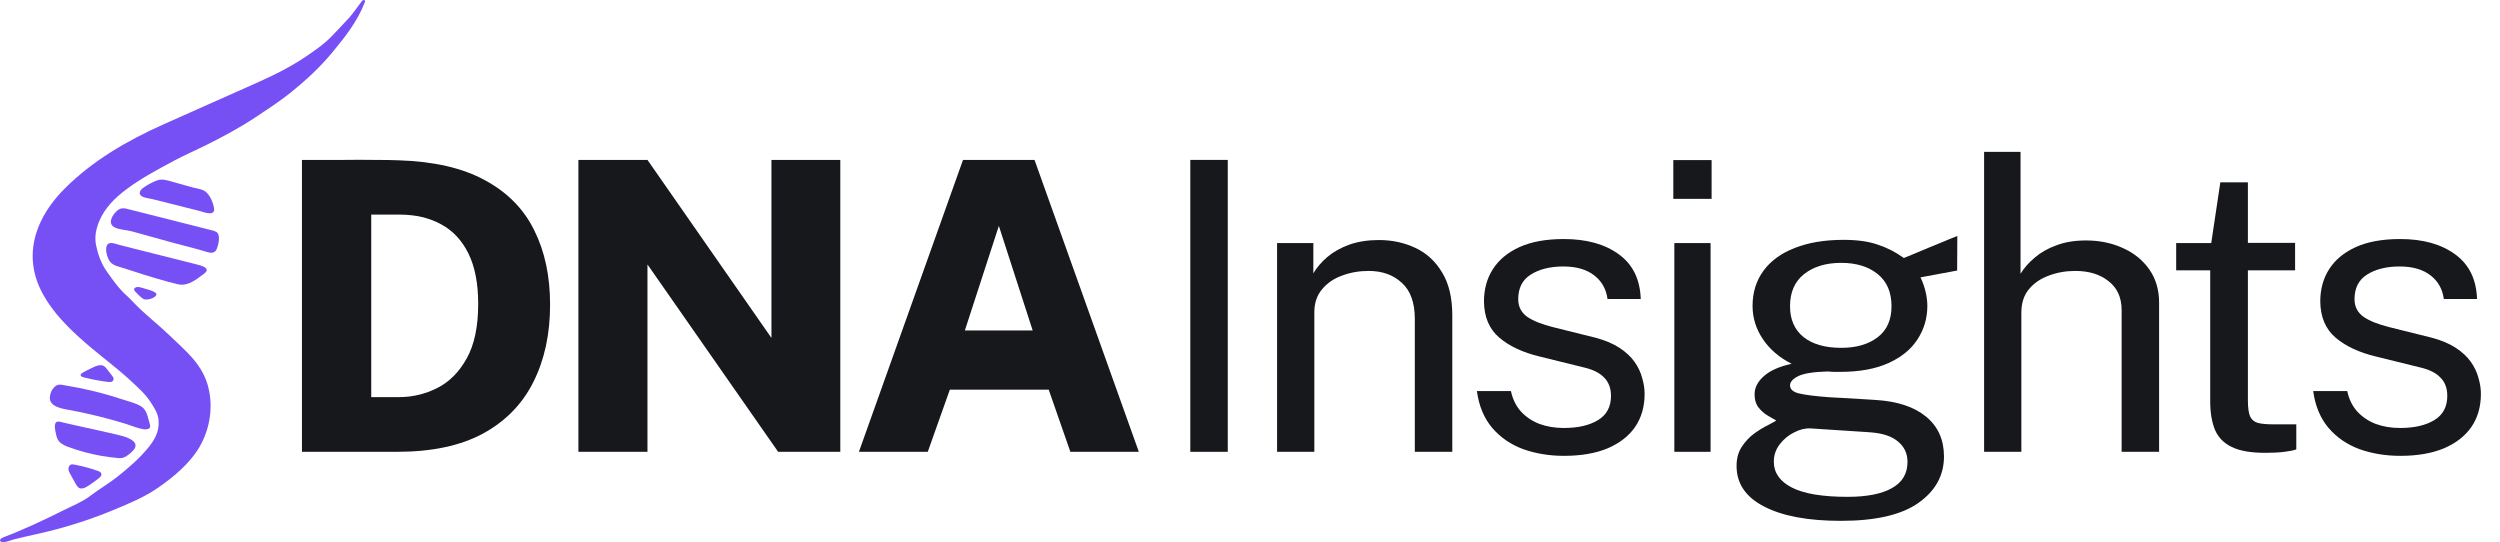 <svg width="83" height="18" viewBox="0 0 83 18" fill="none" xmlns="http://www.w3.org/2000/svg">
<path d="M4.775 6.548C4.873 6.583 4.993 6.594 5.058 6.61C5.267 6.663 5.477 6.716 5.686 6.768C6.003 6.848 6.32 6.927 6.637 7.007C6.74 7.033 7.038 7.158 7.099 7.012C7.117 6.971 7.11 6.923 7.101 6.879C7.066 6.71 6.987 6.523 6.865 6.398C6.745 6.274 6.552 6.266 6.393 6.222C6.172 6.16 5.952 6.098 5.732 6.037C5.56 5.989 5.395 5.927 5.22 5.989C5.052 6.049 4.893 6.134 4.75 6.24C4.605 6.347 4.589 6.483 4.775 6.548Z" fill="#7650F5"/>
<path d="M5.588 9.358C5.697 9.387 5.806 9.415 5.916 9.439C6.242 9.512 6.535 9.268 6.781 9.082C7.031 8.894 6.643 8.807 6.528 8.778C6.254 8.709 5.98 8.64 5.706 8.571C5.5 8.519 5.293 8.467 5.087 8.415C4.975 8.386 4.862 8.358 4.75 8.33C4.49 8.265 4.231 8.199 3.972 8.134C3.862 8.106 3.635 8.001 3.556 8.134C3.474 8.273 3.56 8.569 3.655 8.69C3.762 8.827 3.96 8.853 4.114 8.905C4.33 8.977 4.546 9.047 4.763 9.114C5.036 9.197 5.311 9.284 5.588 9.358Z" fill="#7650F5"/>
<path d="M5.108 9.685C5.012 9.636 4.87 9.601 4.836 9.591C4.761 9.57 4.68 9.54 4.603 9.529C4.508 9.516 4.388 9.587 4.491 9.682C4.581 9.766 4.659 9.87 4.77 9.929C4.871 9.982 5.147 9.9 5.192 9.792C5.208 9.752 5.167 9.716 5.108 9.685Z" fill="#7650F5"/>
<path d="M7.229 7.745C7.186 7.678 7.072 7.656 7.003 7.638C6.775 7.58 6.547 7.523 6.319 7.465C5.78 7.329 5.241 7.192 4.701 7.056C4.567 7.021 4.432 6.987 4.297 6.954C4.146 6.916 4.033 6.879 3.901 6.985C3.735 7.118 3.552 7.426 3.809 7.55C3.991 7.637 4.199 7.631 4.39 7.684C4.705 7.771 5.02 7.859 5.334 7.946C5.473 7.984 5.613 8.023 5.752 8.062C6.116 8.163 6.494 8.246 6.853 8.361C6.991 8.405 7.127 8.42 7.192 8.274C7.25 8.146 7.312 7.874 7.229 7.745Z" fill="#7650F5"/>
<path d="M1.704 6.775C1.834 6.598 1.979 6.432 2.133 6.276C3.064 5.336 4.237 4.66 5.434 4.126C6.257 3.76 7.08 3.393 7.902 3.027C8.707 2.668 9.493 2.34 10.218 1.836C10.498 1.641 10.78 1.45 11.018 1.197C11.213 0.99 11.414 0.788 11.603 0.576C11.735 0.426 11.846 0.259 11.968 0.099C11.989 0.071 12.009 0.042 12.035 0.017C12.055 -0.002 12.085 -0.007 12.109 0.012C12.136 0.034 12.118 0.058 12.109 0.083C11.865 0.714 11.452 1.234 11.025 1.75C10.619 2.24 10.154 2.667 9.663 3.064C9.312 3.348 8.929 3.596 8.552 3.848C7.986 4.228 7.386 4.55 6.775 4.851C6.449 5.012 6.115 5.156 5.794 5.327C5.251 5.618 4.707 5.907 4.208 6.276C3.817 6.566 3.479 6.902 3.294 7.345C3.194 7.586 3.13 7.857 3.191 8.149C3.257 8.466 3.365 8.757 3.547 9.015C3.747 9.297 3.944 9.583 4.207 9.815C4.298 9.894 4.377 9.984 4.461 10.07C4.829 10.452 5.253 10.772 5.634 11.14C6.142 11.632 6.674 12.049 6.887 12.754C7.096 13.444 6.985 14.217 6.623 14.84C6.309 15.381 5.746 15.852 5.235 16.201C4.759 16.527 4.241 16.734 3.713 16.954C3.137 17.193 2.541 17.391 1.94 17.555C1.458 17.687 0.968 17.782 0.483 17.902C0.385 17.925 0.149 18.031 0.051 17.991C-0.066 17.944 0.043 17.864 0.12 17.835C0.794 17.58 1.446 17.272 2.09 16.95C2.389 16.8 2.731 16.666 2.996 16.463C3.286 16.24 3.608 16.057 3.895 15.829C4.259 15.54 4.609 15.24 4.904 14.884C5.125 14.62 5.296 14.333 5.265 13.955C5.245 13.715 5.119 13.537 5.002 13.354C4.831 13.086 4.59 12.875 4.359 12.659C3.939 12.267 3.478 11.924 3.038 11.555C1.95 10.641 0.786 9.474 1.154 7.921C1.252 7.506 1.45 7.121 1.704 6.775Z" fill="#7650F5"/>
<path d="M2.94 15.535C2.789 15.491 2.635 15.455 2.48 15.427C2.407 15.413 2.334 15.405 2.296 15.477C2.252 15.563 2.277 15.635 2.321 15.716C2.38 15.823 2.438 15.931 2.497 16.037C2.523 16.085 2.55 16.134 2.589 16.172C2.724 16.299 2.92 16.134 3.04 16.054C3.112 16.006 3.182 15.957 3.248 15.902C3.284 15.873 3.341 15.835 3.358 15.79C3.374 15.749 3.37 15.71 3.335 15.679C3.311 15.658 3.28 15.646 3.249 15.635C3.147 15.598 3.044 15.565 2.94 15.535Z" fill="#7650F5"/>
<path d="M3.105 12.603C3.256 12.633 3.41 12.658 3.565 12.678C3.637 12.688 3.711 12.693 3.748 12.643C3.793 12.583 3.767 12.532 3.723 12.475C3.665 12.4 3.606 12.325 3.548 12.25C3.522 12.216 3.495 12.182 3.455 12.156C3.32 12.067 3.124 12.182 3.004 12.239C2.933 12.272 2.863 12.307 2.796 12.345C2.76 12.365 2.704 12.392 2.686 12.424C2.67 12.452 2.675 12.479 2.709 12.501C2.734 12.516 2.765 12.525 2.795 12.532C2.897 12.558 3.001 12.582 3.105 12.603Z" fill="#7650F5"/>
<path d="M4.421 14.955C4.683 14.676 4.234 14.516 4.018 14.463C3.528 14.343 3.033 14.24 2.542 14.129C2.392 14.095 2.242 14.061 2.092 14.027C2.012 14.008 1.893 13.958 1.845 14.046C1.798 14.132 1.83 14.262 1.847 14.351C1.861 14.426 1.878 14.509 1.912 14.578C1.974 14.706 2.11 14.78 2.238 14.828C2.42 14.896 2.605 14.955 2.793 15.007C3.167 15.109 3.552 15.177 3.939 15.209C4.016 15.216 4.071 15.207 4.142 15.173C4.249 15.121 4.34 15.042 4.421 14.955Z" fill="#7650F5"/>
<path d="M1.933 12.776C1.908 12.782 1.885 12.791 1.862 12.806C1.738 12.888 1.673 13.028 1.656 13.172C1.617 13.522 2.111 13.575 2.35 13.62C2.768 13.699 3.183 13.794 3.594 13.905C3.799 13.96 4.003 14.019 4.206 14.082C4.393 14.14 4.583 14.225 4.777 14.253C4.85 14.26 4.982 14.252 4.986 14.161C4.989 14.091 4.946 13.994 4.93 13.925C4.891 13.763 4.837 13.585 4.686 13.491C4.508 13.381 4.268 13.328 4.07 13.262C3.844 13.187 3.616 13.119 3.387 13.057C3.126 12.987 2.862 12.926 2.596 12.873C2.46 12.846 2.324 12.821 2.187 12.799C2.104 12.785 2.015 12.759 1.933 12.776Z" fill="#7650F5"/>
<path d="M28.516 15L31.972 5.309H34.346L37.809 15H35.536L34.817 12.936H31.535L30.802 15H28.516ZM32.033 10.972H34.285L33.162 7.5L32.033 10.972Z" fill="#17181C"/>
<path d="M19.203 15V5.309H21.496L25.612 11.22V5.309H27.898V15H25.834L21.496 8.78V15H19.203Z" fill="#17181C"/>
<path d="M10.025 15V5.309C10.088 5.309 10.247 5.309 10.503 5.309C10.763 5.309 11.063 5.309 11.404 5.309C11.749 5.304 12.088 5.304 12.419 5.309C12.751 5.309 13.022 5.313 13.233 5.322C14.408 5.358 15.365 5.579 16.104 5.986C16.849 6.388 17.393 6.942 17.738 7.648C18.088 8.349 18.263 9.171 18.263 10.114C18.263 11.088 18.079 11.942 17.712 12.674C17.348 13.407 16.793 13.979 16.044 14.39C15.295 14.797 14.342 15 13.186 15H10.025ZM12.325 13.184H13.253C13.697 13.184 14.118 13.083 14.517 12.882C14.916 12.681 15.241 12.355 15.492 11.904C15.748 11.452 15.876 10.847 15.876 10.087C15.876 9.413 15.768 8.856 15.553 8.419C15.338 7.981 15.035 7.657 14.645 7.447C14.255 7.232 13.796 7.125 13.267 7.125H12.325V13.184Z" fill="#17181C"/>
<path d="M79.69 15.134C79.205 15.134 78.755 15.06 78.338 14.913C77.925 14.761 77.583 14.526 77.309 14.209C77.036 13.887 76.865 13.479 76.798 12.983H77.928C77.986 13.255 78.098 13.483 78.264 13.666C78.43 13.845 78.634 13.981 78.876 14.075C79.123 14.165 79.391 14.209 79.683 14.209C80.154 14.209 80.532 14.122 80.819 13.948C81.106 13.774 81.25 13.505 81.25 13.143C81.25 12.889 81.174 12.685 81.021 12.534C80.873 12.377 80.64 12.263 80.322 12.192L78.883 11.837C78.322 11.703 77.874 11.493 77.538 11.207C77.206 10.921 77.038 10.521 77.033 10.007C77.033 9.6 77.132 9.243 77.329 8.935C77.526 8.626 77.82 8.383 78.21 8.204C78.605 8.025 79.096 7.936 79.683 7.936C80.441 7.936 81.05 8.106 81.512 8.445C81.974 8.78 82.216 9.274 82.238 9.927H81.135C81.091 9.596 80.943 9.334 80.692 9.142C80.441 8.946 80.1 8.847 79.669 8.847C79.23 8.847 78.869 8.937 78.587 9.116C78.309 9.29 78.17 9.562 78.17 9.933C78.17 10.179 78.269 10.373 78.466 10.516C78.667 10.655 78.959 10.771 79.34 10.865L80.739 11.213C81.057 11.298 81.321 11.41 81.532 11.548C81.743 11.687 81.909 11.841 82.03 12.011C82.151 12.181 82.236 12.359 82.285 12.547C82.339 12.73 82.366 12.907 82.366 13.076C82.366 13.501 82.261 13.867 82.05 14.176C81.839 14.479 81.534 14.716 81.135 14.886C80.736 15.051 80.254 15.134 79.69 15.134Z" fill="#17181C"/>
<path d="M75.208 15.034C74.728 15.034 74.356 14.969 74.092 14.839C73.827 14.71 73.641 14.518 73.534 14.263C73.431 14.008 73.379 13.695 73.379 13.325V8.975H72.249V8.07H73.413L73.715 6.053H74.63V8.063H76.197V8.975H74.63V13.284C74.63 13.53 74.654 13.711 74.704 13.827C74.758 13.939 74.845 14.01 74.966 14.042C75.087 14.073 75.257 14.088 75.477 14.088H76.237V14.92C76.152 14.951 76.022 14.978 75.847 15C75.677 15.022 75.464 15.034 75.208 15.034Z" fill="#17181C"/>
<path d="M65.872 15V5.041H67.082V9.089C67.199 8.897 67.356 8.718 67.553 8.553C67.75 8.383 67.99 8.246 68.273 8.144C68.555 8.037 68.882 7.983 69.254 7.983C69.707 7.983 70.117 8.068 70.485 8.238C70.853 8.403 71.144 8.64 71.359 8.948C71.574 9.256 71.682 9.623 71.682 10.047V15H70.438V10.295C70.438 9.88 70.294 9.56 70.007 9.337C69.725 9.109 69.355 8.995 68.898 8.995C68.589 8.995 68.297 9.046 68.024 9.149C67.75 9.247 67.528 9.399 67.358 9.605C67.192 9.806 67.109 10.063 67.109 10.376V15H65.872Z" fill="#17181C"/>
<path d="M61.117 17.292C60.027 17.292 59.178 17.134 58.568 16.816C57.958 16.503 57.654 16.055 57.654 15.469C57.654 15.219 57.712 15.007 57.828 14.832C57.945 14.654 58.084 14.506 58.245 14.39C58.407 14.274 58.557 14.182 58.696 14.115C58.835 14.044 58.927 13.992 58.972 13.961C58.891 13.916 58.794 13.861 58.682 13.794C58.57 13.727 58.469 13.637 58.38 13.525C58.295 13.414 58.252 13.269 58.252 13.09C58.252 12.871 58.355 12.67 58.561 12.487C58.768 12.303 59.075 12.167 59.483 12.078C59.075 11.872 58.756 11.6 58.528 11.26C58.299 10.921 58.185 10.552 58.185 10.154C58.185 9.708 58.306 9.319 58.548 8.988C58.79 8.658 59.138 8.405 59.59 8.231C60.043 8.052 60.583 7.963 61.211 7.963C61.664 7.963 62.042 8.016 62.347 8.124C62.657 8.226 62.944 8.374 63.208 8.566C63.28 8.535 63.394 8.488 63.551 8.425C63.708 8.358 63.878 8.287 64.062 8.211C64.25 8.135 64.425 8.063 64.587 7.996C64.752 7.925 64.885 7.871 64.983 7.835L64.977 8.982L63.76 9.209C63.831 9.352 63.887 9.509 63.928 9.679C63.968 9.848 63.988 10.007 63.988 10.154C63.988 10.561 63.88 10.93 63.665 11.26C63.455 11.591 63.134 11.854 62.704 12.051C62.273 12.248 61.735 12.346 61.09 12.346C61.036 12.346 60.967 12.346 60.881 12.346C60.801 12.341 60.731 12.337 60.673 12.333C60.198 12.346 59.87 12.4 59.691 12.493C59.516 12.583 59.429 12.683 59.429 12.795C59.429 12.925 59.53 13.014 59.731 13.063C59.933 13.112 60.274 13.155 60.754 13.19C60.928 13.199 61.144 13.21 61.399 13.224C61.659 13.237 61.948 13.255 62.267 13.278C62.993 13.322 63.553 13.508 63.948 13.834C64.342 14.16 64.54 14.6 64.54 15.154C64.54 15.784 64.257 16.298 63.692 16.696C63.132 17.093 62.273 17.292 61.117 17.292ZM61.339 16.495C61.98 16.495 62.471 16.398 62.811 16.206C63.157 16.014 63.329 15.724 63.329 15.335C63.329 15.058 63.224 14.832 63.013 14.658C62.802 14.479 62.484 14.377 62.058 14.35L60.108 14.223C59.933 14.214 59.752 14.258 59.563 14.357C59.375 14.45 59.216 14.582 59.086 14.752C58.956 14.922 58.891 15.114 58.891 15.328C58.891 15.695 59.09 15.981 59.489 16.186C59.888 16.392 60.505 16.495 61.339 16.495ZM61.13 11.548C61.628 11.548 62.029 11.432 62.334 11.2C62.643 10.968 62.798 10.623 62.798 10.168C62.798 9.699 62.643 9.341 62.334 9.095C62.029 8.85 61.628 8.727 61.13 8.727C60.619 8.727 60.207 8.852 59.893 9.102C59.584 9.348 59.429 9.703 59.429 10.168C59.429 10.606 59.577 10.945 59.873 11.187C60.173 11.428 60.592 11.548 61.13 11.548Z" fill="#17181C"/>
<path d="M55.588 15V8.07H56.791V15H55.588ZM55.554 6.602V5.315H56.825V6.602H55.554Z" fill="#17181C"/>
<path d="M51.925 15.134C51.44 15.134 50.99 15.06 50.573 14.913C50.16 14.761 49.818 14.526 49.544 14.209C49.271 13.887 49.1 13.479 49.033 12.983H50.163C50.221 13.255 50.333 13.483 50.499 13.666C50.665 13.845 50.869 13.981 51.111 14.075C51.358 14.165 51.627 14.209 51.918 14.209C52.389 14.209 52.767 14.122 53.054 13.948C53.341 13.774 53.485 13.505 53.485 13.143C53.485 12.889 53.408 12.685 53.256 12.534C53.108 12.377 52.875 12.263 52.557 12.192L51.118 11.837C50.557 11.703 50.109 11.493 49.773 11.207C49.441 10.921 49.273 10.521 49.268 10.007C49.268 9.6 49.367 9.243 49.564 8.935C49.761 8.626 50.055 8.383 50.445 8.204C50.84 8.025 51.331 7.936 51.918 7.936C52.675 7.936 53.285 8.106 53.747 8.445C54.209 8.78 54.451 9.274 54.473 9.927H53.37C53.325 9.596 53.178 9.334 52.927 9.142C52.675 8.946 52.335 8.847 51.904 8.847C51.465 8.847 51.104 8.937 50.822 9.116C50.544 9.29 50.405 9.562 50.405 9.933C50.405 10.179 50.504 10.373 50.701 10.516C50.903 10.655 51.194 10.771 51.575 10.865L52.974 11.213C53.292 11.298 53.556 11.41 53.767 11.548C53.978 11.687 54.144 11.841 54.265 12.011C54.386 12.181 54.471 12.359 54.52 12.547C54.574 12.73 54.601 12.907 54.601 13.076C54.601 13.501 54.496 13.867 54.285 14.176C54.074 14.479 53.769 14.716 53.37 14.886C52.971 15.051 52.489 15.134 51.925 15.134Z" fill="#17181C"/>
<path d="M42.399 15V8.07H43.603V9.075C43.715 8.883 43.87 8.702 44.067 8.532C44.269 8.363 44.511 8.226 44.793 8.124C45.08 8.021 45.409 7.969 45.782 7.969C46.221 7.969 46.624 8.057 46.992 8.231C47.364 8.405 47.66 8.678 47.88 9.049C48.104 9.415 48.216 9.889 48.216 10.469V15H46.972V10.59C46.972 10.049 46.828 9.649 46.541 9.39C46.259 9.127 45.891 8.995 45.439 8.995C45.125 8.995 44.831 9.046 44.558 9.149C44.284 9.247 44.062 9.399 43.892 9.605C43.722 9.806 43.636 10.06 43.636 10.369V15H42.399Z" fill="#17181C"/>
<path d="M39.518 15V5.309H40.762V15H39.518Z" fill="#17181C"/>
</svg>
